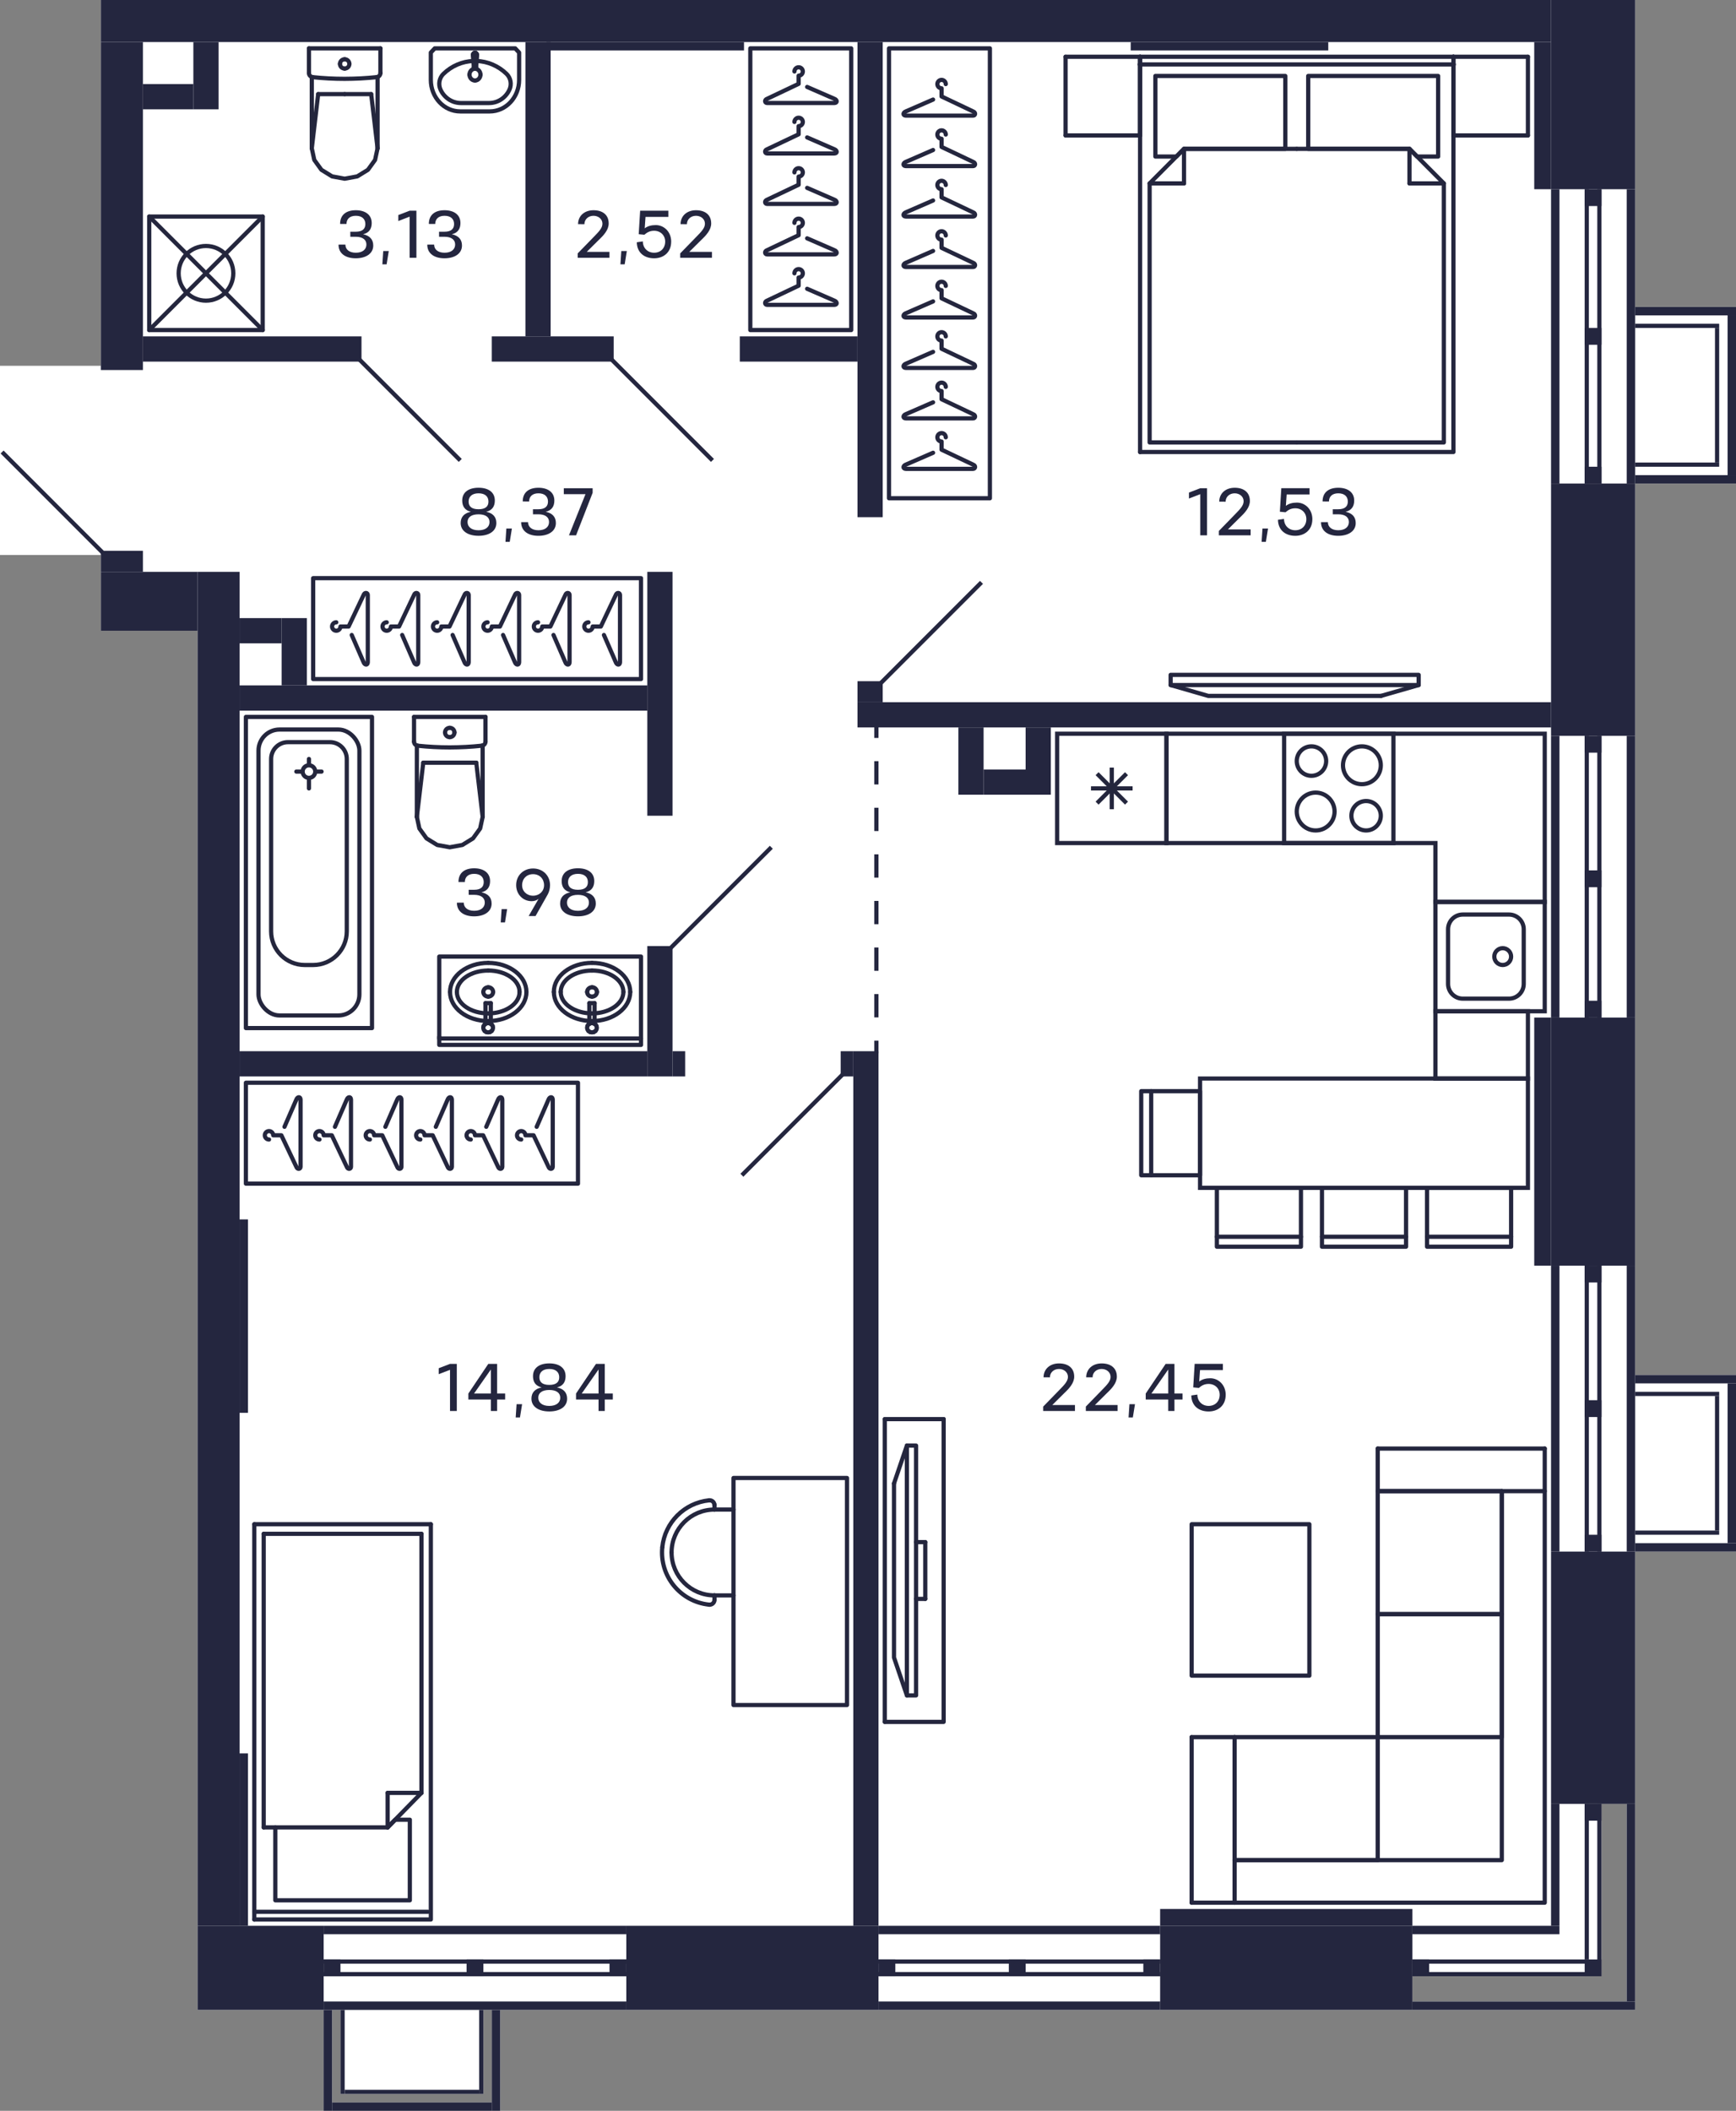 <?xml version="1.0" encoding="UTF-8"?>
<svg xmlns="http://www.w3.org/2000/svg" width="826" height="1004" viewBox="0 0 826 1004">
  <rect x="0" y="0" width="826" height="1004" fill="#808080" stroke="none"/>
  <defs>
    <style>
      .cls-1, .cls-2 {
        stroke: #24263d;
      }

      .cls-1, .cls-2, .cls-3, .cls-4, .cls-5, .cls-6, .cls-7 {
        fill: none;
      }

      .cls-1, .cls-2, .cls-4, .cls-5, .cls-6, .cls-7 {
        stroke-width: 2px;
      }

      .cls-1, .cls-5 {
        stroke-linejoin: round;
      }

      .cls-1, .cls-5, .cls-6 {
        stroke-linecap: round;
      }

      .cls-2, .cls-4, .cls-6, .cls-7 {
        stroke-miterlimit: 10;
      }

      .cls-8 {
        fill: #24263d;
      }

      .cls-8, .cls-3, .cls-9, .cls-10 {
        stroke-width: 0px;
      }

      .cls-4 {
        stroke-dasharray: 0 0 11.08 11.08;
      }

      .cls-4, .cls-7 {
        stroke: #24263f;
      }

      .cls-5, .cls-6 {
        stroke: #24263e;
      }

      .cls-9 {
        fill: #fff;
      }

      .cls-10 {
        fill: #24263f;
      }
    </style>
  </defs>
  <g id="Layer_1" data-name="Layer 1">
    <path class="cls-9" d="M778,90V0H48v174H0v90h48v36h46v656h60v48h84v-48h540v-218h48v-84h-48V230h48v-84h-48v-56ZM234,1000h-76v-44h4v40h68v-40h4v44ZM672,952v-12h90v-82h12v94h-102Z"/>
  </g>
  <g id="C-2-2_2fl_1">
    <g id="m">
      <g>
        <rect class="cls-5" x="149" y="275" width="156" height="48"/>
        <path class="cls-5" d="M287.36,302.04l5.64,12.96c.47,1.31,1.94,1.63,2,0v-32c0-1.15-1.51-1.4-2,0l-7.12,15h-3.88c0,1.1-.9,2-2,2-1.1,0-2-.9-2-2,0-1.1.9-2,2-2"/>
        <path class="cls-5" d="M263.36,302.04l5.64,12.96c.47,1.31,1.94,1.63,2,0v-32c0-1.15-1.51-1.4-2,0l-7.12,15h-3.88c0,1.1-.9,2-2,2s-2-.9-2-2c0-1.1.9-2,2-2"/>
        <path class="cls-5" d="M239.36,302.04l5.64,12.96c.47,1.31,1.94,1.63,2,0v-32c0-1.15-1.51-1.4-2,0l-7.12,15h-3.88c0,1.1-.9,2-2,2-1.1,0-2-.9-2-2,0-1.1.9-2,2-2"/>
        <path class="cls-5" d="M215.36,302.04l5.64,12.96c.47,1.31,1.94,1.63,2,0v-32c0-1.15-1.51-1.4-2,0l-7.12,15h-3.88c0,1.1-.9,2-2,2s-2-.9-2-2c0-1.1.9-2,2-2"/>
        <path class="cls-5" d="M191.36,302.04l5.64,12.96c.47,1.31,1.94,1.63,2,0v-32c0-1.15-1.51-1.4-2,0l-7.12,15h-3.88c0,1.1-.9,2-2,2-1.1,0-2-.9-2-2,0-1.1.9-2,2-2"/>
        <path class="cls-5" d="M167.36,302.04l5.64,12.96c.47,1.31,1.94,1.63,2,0v-32c0-1.15-1.51-1.4-2,0l-7.12,15h-3.88c0,1.1-.9,2-2,2-1.1,0-2-.9-2-2,0-1.1.9-2,2-2"/>
      </g>
      <g>
        <rect class="cls-5" x="423" y="23" width="48" height="214"/>
        <path class="cls-5" d="M443.96,167.36l-12.96,5.64c-1.31.47-1.63,1.94,0,2h32c1.15,0,1.4-1.51,0-2l-15-7.12v-3.88c-1.1,0-2-.9-2-2,0-1.1.9-2,2-2,1.1,0,2,.9,2,2"/>
        <path class="cls-5" d="M443.96,143.36l-12.96,5.64c-1.31.47-1.63,1.94,0,2h32c1.15,0,1.4-1.51,0-2l-15-7.12v-3.88c-1.1,0-2-.9-2-2,0-1.1.9-2,2-2,1.1,0,2,.9,2,2"/>
        <path class="cls-5" d="M443.96,215.36l-12.96,5.64c-1.31.47-1.63,1.94,0,2h32c1.15,0,1.4-1.51,0-2l-15-7.12v-3.88c-1.1,0-2-.9-2-2,0-1.1.9-2,2-2,1.1,0,2,.9,2,2"/>
        <path class="cls-5" d="M443.96,191.36l-12.96,5.64c-1.31.47-1.63,1.94,0,2h32c1.15,0,1.4-1.51,0-2l-15-7.12v-3.88c-1.1,0-2-.9-2-2,0-1.1.9-2,2-2,1.1,0,2,.9,2,2"/>
        <path class="cls-5" d="M443.96,119.36l-12.96,5.64c-1.31.47-1.63,1.94,0,2h32c1.15,0,1.4-1.51,0-2l-15-7.12v-3.88c-1.1,0-2-.9-2-2s.9-2,2-2c1.1,0,2,.9,2,2"/>
        <path class="cls-5" d="M443.96,95.36l-12.96,5.64c-1.31.47-1.63,1.94,0,2h32c1.15,0,1.4-1.51,0-2l-15-7.12v-3.88c-1.1,0-2-.9-2-2s.9-2,2-2c1.1,0,2,.9,2,2"/>
        <path class="cls-5" d="M443.96,71.36l-12.96,5.64c-1.31.47-1.63,1.94,0,2h32c1.15,0,1.4-1.51,0-2l-15-7.12v-3.88c-1.1,0-2-.9-2-2s.9-2,2-2c1.1,0,2,.9,2,2"/>
        <path class="cls-5" d="M443.96,47.36l-12.96,5.64c-1.31.47-1.63,1.94,0,2h32c1.15,0,1.4-1.51,0-2l-15-7.12v-3.88c-1.1,0-2-.9-2-2s.9-2,2-2c1.1,0,2,.9,2,2"/>
      </g>
      <g>
        <rect class="cls-5" x="357" y="23" width="48" height="134"/>
        <path class="cls-5" d="M384.04,89.36l12.96,5.64c1.31.47,1.63,1.94,0,2h-32c-1.15,0-1.4-1.51,0-2l15-7.12v-3.88c1.1,0,2-.9,2-2,0-1.1-.9-2-2-2-1.1,0-2,.9-2,2"/>
        <path class="cls-5" d="M384.04,65.36l12.96,5.64c1.31.47,1.63,1.94,0,2h-32c-1.15,0-1.4-1.51,0-2l15-7.12v-3.88c1.1,0,2-.9,2-2,0-1.1-.9-2-2-2-1.1,0-2,.9-2,2"/>
        <path class="cls-5" d="M384.04,137.36l12.96,5.64c1.31.47,1.63,1.94,0,2h-32c-1.15,0-1.4-1.51,0-2l15-7.12v-3.88c1.1,0,2-.9,2-2,0-1.1-.9-2-2-2-1.1,0-2,.9-2,2"/>
        <path class="cls-5" d="M384.04,113.36l12.96,5.64c1.31.47,1.63,1.94,0,2h-32c-1.15,0-1.4-1.51,0-2l15-7.12v-3.88c1.1,0,2-.9,2-2,0-1.1-.9-2-2-2-1.1,0-2,.9-2,2"/>
        <path class="cls-5" d="M384.04,41.36l12.96,5.64c1.31.47,1.63,1.94,0,2h-32c-1.15,0-1.4-1.51,0-2l15-7.12v-3.88c1.1,0,2-.9,2-2,0-1.1-.9-2-2-2-1.1,0-2,.9-2,2"/>
      </g>
      <g>
        <rect class="cls-5" x="117" y="515" width="158" height="48"/>
        <path class="cls-5" d="M207.36,535.96l5.64-12.96c.47-1.31,1.94-1.63,2,0v32c0,1.15-1.51,1.4-2,0l-7.12-15h-3.88c0-1.1-.9-2-2-2-1.1,0-2,.9-2,2,0,1.1.9,2,2,2"/>
        <path class="cls-5" d="M183.36,535.96l5.64-12.96c.47-1.31,1.94-1.63,2,0v32c0,1.15-1.51,1.4-2,0l-7.12-15h-3.88c0-1.1-.9-2-2-2s-2,.9-2,2c0,1.1.9,2,2,2"/>
        <path class="cls-5" d="M255.36,535.96l5.64-12.96c.47-1.31,1.94-1.63,2,0v32c0,1.15-1.51,1.4-2,0l-7.12-15h-3.88c0-1.1-.9-2-2-2-1.1,0-2,.9-2,2,0,1.1.9,2,2,2"/>
        <path class="cls-5" d="M231.36,535.96l5.64-12.96c.47-1.31,1.94-1.63,2,0v32c0,1.15-1.51,1.4-2,0l-7.12-15h-3.88c0-1.1-.9-2-2-2s-2,.9-2,2c0,1.1.9,2,2,2"/>
        <path class="cls-5" d="M159.36,535.96l5.64-12.96c.47-1.31,1.94-1.63,2,0v32c0,1.15-1.51,1.4-2,0l-7.12-15h-3.88c0-1.1-.9-2-2-2-1.1,0-2,.9-2,2,0,1.1.9,2,2,2"/>
        <path class="cls-5" d="M135.36,535.96l5.64-12.96c.47-1.31,1.94-1.63,2,0v32c0,1.15-1.51,1.4-2,0l-7.12-15h-3.88c0-1.1-.9-2-2-2s-2,.9-2,2c0,1.1.9,2,2,2"/>
      </g>
      <g>
        <path class="cls-5" d="M319.54,738.43c0-11.27,9.14-20.41,20.41-20.41"/>
        <path class="cls-5" d="M339.95,758.84c-11.27,0-20.41-9.14-20.41-20.41"/>
        <line class="cls-5" x1="339.95" y1="718.02" x2="349" y2="718.02"/>
        <line class="cls-5" x1="349" y1="758.84" x2="339.95" y2="758.84"/>
        <path class="cls-5" d="M339.93,715.68c0,.08.01.16.01.24"/>
        <path class="cls-5" d="M337.4,713.62c1.27-.13,2.4.79,2.53,2.06"/>
        <line class="cls-5" x1="339.95" y1="715.92" x2="339.95" y2="718.02"/>
        <path class="cls-5" d="M337.64,763.26c-.08,0-.16,0-.24-.01"/>
        <path class="cls-5" d="M339.95,760.95c0,1.28-1.03,2.31-2.31,2.31"/>
        <line class="cls-5" x1="339.95" y1="758.84" x2="339.95" y2="760.95"/>
        <path class="cls-5" d="M315.13,735.89c1.21-11.76,10.51-21.06,22.27-22.27"/>
        <path class="cls-5" d="M315.13,735.89c-1.41,13.7,8.56,25.95,22.27,27.36"/>
        <polyline class="cls-5" points="349 703 349 811 403 811 403 703 349 703"/>
      </g>
      <g>
        <line class="cls-5" x1="563.36" y1="70.81" x2="563.36" y2="87.23"/>
        <line class="cls-5" x1="547" y1="87.23" x2="563.36" y2="87.23"/>
        <polyline class="cls-5" points="617 70.81 563.36 70.81 547 87.23 547 210.44 617 210.44"/>
        <line class="cls-5" x1="670.64" y1="70.81" x2="670.64" y2="87.23"/>
        <line class="cls-5" x1="687" y1="87.23" x2="670.64" y2="87.23"/>
        <polyline class="cls-5" points="617 210.44 687 210.44 687 87.23 670.64 70.81 617 70.81"/>
        <polyline class="cls-5" points="611.55 70.81 611.55 36.13 549.73 36.13 549.73 74.46 559.73 74.46 563.36 70.81 611.55 70.81"/>
        <polyline class="cls-5" points="670.64 70.81 674.27 74.46 684.27 74.46 684.27 36.13 622.45 36.13 622.45 70.81 670.64 70.81"/>
        <line class="cls-5" x1="507" y1="64.42" x2="507" y2="27"/>
        <line class="cls-5" x1="507" y1="64.42" x2="542.45" y2="64.42"/>
        <line class="cls-5" x1="542.45" y1="64.42" x2="542.45" y2="27"/>
        <line class="cls-5" x1="542.45" y1="27" x2="507" y2="27"/>
        <line class="cls-5" x1="691.55" y1="64.42" x2="691.55" y2="27"/>
        <line class="cls-5" x1="691.55" y1="64.42" x2="727" y2="64.42"/>
        <line class="cls-5" x1="727" y1="64.42" x2="727" y2="27"/>
        <line class="cls-5" x1="727" y1="27" x2="691.55" y2="27"/>
        <line class="cls-5" x1="542.45" y1="64.42" x2="542.45" y2="27"/>
        <line class="cls-5" x1="691.55" y1="27" x2="691.55" y2="64.42"/>
        <polyline class="cls-5" points="691.55 27 691.55 215 542.45 215"/>
        <line class="cls-5" x1="542.45" y1="215" x2="542.45" y2="27"/>
        <line class="cls-5" x1="542.45" y1="27" x2="691.55" y2="27"/>
        <line class="cls-5" x1="691.73" y1="30.65" x2="542.27" y2="30.65"/>
      </g>
      <g>
        <polyline class="cls-5" points="557 321 675 321 675 325.85 557 325.85 557 321"/>
        <line class="cls-5" x1="657.12" y1="331" x2="675" y2="325.85"/>
        <polyline class="cls-5" points="657.12 331 574.88 331 557 325.85"/>
      </g>
      <g>
        <g>
          <line class="cls-5" x1="679" y1="588.26" x2="719" y2="588.26"/>
          <polyline class="cls-5" points="679 565 719 565 719 593 679 593 679 565"/>
        </g>
        <g>
          <line class="cls-5" x1="629" y1="588.26" x2="669" y2="588.26"/>
          <polyline class="cls-5" points="629 565 669 565 669 593 629 593 629 565"/>
        </g>
        <g>
          <line class="cls-5" x1="579" y1="588.26" x2="619" y2="588.26"/>
          <polyline class="cls-5" points="579 565 619 565 619 593 579 593 579 565"/>
        </g>
        <g>
          <line class="cls-5" x1="547.74" y1="519" x2="547.74" y2="559"/>
          <polyline class="cls-5" points="571 519 571 559 543 559 543 519 571 519"/>
        </g>
        <rect class="cls-6" x="571" y="513" width="156" height="52"/>
      </g>
      <g>
        <line class="cls-5" x1="435.88" y1="760.5" x2="440.25" y2="760.5"/>
        <line class="cls-5" x1="425.37" y1="705.6" x2="431.5" y2="687.6"/>
        <polyline class="cls-5" points="425.37 705.6 425.37 788.4 431.5 806.4"/>
        <polyline class="cls-5" points="435.88 806.4 435.88 687.6 431.5 687.6 431.5 806.4 435.88 806.4"/>
        <line class="cls-5" x1="421" y1="675" x2="449" y2="675"/>
        <polyline class="cls-5" points="449 675 449 819 421 819"/>
        <line class="cls-5" x1="421" y1="819" x2="421" y2="675"/>
        <line class="cls-5" x1="440.25" y1="760.5" x2="440.25" y2="733.5"/>
        <line class="cls-5" x1="435.88" y1="733.5" x2="440.25" y2="733.5"/>
      </g>
      <g>
        <polyline class="cls-5" points="655.54 689 655.54 709.25 735 709.25"/>
        <line class="cls-5" x1="567" y1="826.25" x2="587.43" y2="826.25"/>
        <line class="cls-5" x1="587.43" y1="826.25" x2="587.43" y2="905"/>
        <polyline class="cls-5" points="655.54 709.25 714.57 709.25 714.57 767.75 655.54 767.75"/>
        <polyline class="cls-5" points="655.54 767.75 714.57 767.75 714.57 826.25 655.54 826.25"/>
        <line class="cls-5" x1="655.54" y1="884.75" x2="587.43" y2="884.75"/>
        <line class="cls-5" x1="655.54" y1="884.75" x2="655.54" y2="826.25"/>
        <line class="cls-5" x1="587.43" y1="826.25" x2="655.54" y2="826.25"/>
        <polyline class="cls-5" points="655.54 826.25 655.54 767.75 655.54 709.25"/>
        <line class="cls-5" x1="735" y1="689" x2="655.54" y2="689"/>
        <line class="cls-5" x1="567" y1="905" x2="567" y2="826.25"/>
        <polyline class="cls-5" points="567 905 735 905 735 689"/>
        <polyline class="cls-5" points="587.43 884.75 714.57 884.75 714.57 709.25"/>
      </g>
      <polyline class="cls-5" points="623 725 623 797 567 797 567 725 623 725 623 797 567 797"/>
      <g>
        <line class="cls-5" x1="121" y1="725" x2="121" y2="913"/>
        <polyline class="cls-5" points="121 913 205 913 205 725"/>
        <line class="cls-5" x1="125.47" y1="869.19" x2="184.45" y2="869.19"/>
        <line class="cls-5" x1="125.47" y1="869.19" x2="125.47" y2="729.56"/>
        <line class="cls-5" x1="200.53" y1="729.56" x2="200.53" y2="852.77"/>
        <line class="cls-5" x1="203.57" y1="909.35" x2="121.18" y2="909.35"/>
        <line class="cls-5" x1="184.45" y1="869.19" x2="184.45" y2="852.77"/>
        <line class="cls-5" x1="200.53" y1="852.77" x2="184.45" y2="852.77"/>
        <line class="cls-5" x1="200.53" y1="852.77" x2="184.45" y2="869.19"/>
        <polyline class="cls-5" points="184.45 869.19 188.02 865.54 195 865.54 195 903.87 131 903.87 131 869.19"/>
        <polyline class="cls-5" points="125.47 729.56 129.94 729.56 200.53 729.56"/>
        <line class="cls-5" x1="205" y1="725" x2="121" y2="725"/>
      </g>
    </g>
    <g id="sant">
      <g>
        <path class="cls-8" d="M662,350v50h-50v-50h50M664,348h-54v54h54v-54h0Z"/>
        <path class="cls-8" d="M650,382c3.31,0,6,2.69,6,6s-2.69,6-6,6-6-2.69-6-6,2.69-6,6-6M650,380c-4.42,0-8,3.58-8,8s3.58,8,8,8,8-3.58,8-8-3.58-8-8-8h0Z"/>
        <path class="cls-8" d="M624,356c3.31,0,6,2.69,6,6s-2.69,6-6,6-6-2.69-6-6,2.69-6,6-6M624,354c-4.42,0-8,3.58-8,8s3.58,8,8,8,8-3.58,8-8-3.58-8-8-8h0Z"/>
        <path class="cls-8" d="M626,378c4.41,0,8,3.59,8,8s-3.59,8-8,8-8-3.59-8-8,3.59-8,8-8M626,376c-5.52,0-10,4.48-10,10s4.48,10,10,10,10-4.48,10-10-4.48-10-10-10h0Z"/>
        <path class="cls-8" d="M648,356c4.41,0,8,3.59,8,8s-3.59,8-8,8-8-3.59-8-8,3.59-8,8-8M648,354c-5.52,0-10,4.48-10,10s4.48,10,10,10,10-4.48,10-10-4.48-10-10-10h0Z"/>
      </g>
      <g>
        <path class="cls-8" d="M734,430v50h-50v-50h50M736,428h-54v54h54v-54h0Z"/>
        <path class="cls-8" d="M718,436c3.31,0,6,2.69,6,6v26c0,3.31-2.69,6-6,6h-22c-3.31,0-6-2.69-6-6v-26c0-3.31,2.69-6,6-6h22M718,434h-22c-4.42,0-8,3.58-8,8v26c0,4.42,3.58,8,8,8h22c4.42,0,8-3.58,8-8v-26c0-4.42-3.58-8-8-8h0Z"/>
        <circle class="cls-2" cx="715" cy="455" r="4"/>
      </g>
      <g>
        <path class="cls-8" d="M554,350v50h-50v-50h50M556,348h-54v54h54v-54h0Z"/>
        <line class="cls-2" x1="536" y1="368" x2="522" y2="382"/>
        <line class="cls-2" x1="522" y1="368" x2="536" y2="382"/>
        <line class="cls-2" x1="538.9" y1="375" x2="519.1" y2="375"/>
        <line class="cls-2" x1="529" y1="365.1" x2="529" y2="384.9"/>
      </g>
      <path class="cls-8" d="M734,350v78h-50s0-26,0-26v-2h-128v-50h178M736,348h-182v54h128v28h54v-82h0Z"/>
      <g>
        <line class="cls-1" x1="214" y1="362.77" x2="226.61" y2="362.77"/>
        <line class="cls-1" x1="231" y1="341" x2="231" y2="352.73"/>
        <polyline class="cls-1" points="229.65 388.54 228.46 394.07 225.07 398.77 219.99 401.9 214 403 208.01 401.9 202.93 398.77 199.54 394.07 198.35 388.54"/>
        <line class="cls-1" x1="197" y1="341" x2="197" y2="352.73"/>
        <polyline class="cls-1" points="231 352.73 230.97 353.09 230.87 353.44 230.71 353.76 230.5 354.05 230.23 354.29 229.93 354.49 229.59 354.62 229.24 354.69"/>
        <line class="cls-1" x1="198.35" y1="354.6" x2="198.35" y2="388.54"/>
        <polyline class="cls-1" points="229.24 354.69 225.44 355.04 221.64 355.29 217.82 355.44 214.01 355.5 210.19 355.45 206.38 355.3 202.58 355.05 198.78 354.7"/>
        <line class="cls-1" x1="229.65" y1="388.5" x2="226.61" y2="362.77"/>
        <line class="cls-1" x1="198.35" y1="388.5" x2="201.39" y2="362.77"/>
        <line class="cls-1" x1="214" y1="362.77" x2="201.39" y2="362.77"/>
        <line class="cls-1" x1="229.65" y1="354.62" x2="229.65" y2="388.54"/>
        <polyline class="cls-1" points="198.78 354.7 198.42 354.63 198.08 354.49 197.78 354.3 197.51 354.06 197.29 353.77 197.13 353.44 197.03 353.09 197 352.73"/>
        <line class="cls-1" x1="231" y1="341" x2="197" y2="341"/>
        <path class="cls-1" d="M214,350.62c-1.24,0-2.24-.99-2.24-2.21"/>
        <path class="cls-1" d="M216.24,348.4c0,1.22-1,2.21-2.24,2.21"/>
        <path class="cls-1" d="M214,346.19c1.24,0,2.24.99,2.24,2.21"/>
        <path class="cls-1" d="M211.76,348.4c0-1.22,1-2.21,2.24-2.21"/>
      </g>
      <g>
        <line class="cls-1" x1="164" y1="44.77" x2="176.61" y2="44.77"/>
        <line class="cls-1" x1="181" y1="23" x2="181" y2="34.73"/>
        <polyline class="cls-1" points="179.65 70.54 178.46 76.07 175.07 80.77 169.99 83.9 164 85 158.01 83.9 152.93 80.77 149.54 76.07 148.35 70.54"/>
        <line class="cls-1" x1="147" y1="23" x2="147" y2="34.73"/>
        <polyline class="cls-1" points="181 34.73 180.97 35.09 180.87 35.44 180.71 35.76 180.5 36.05 180.23 36.29 179.93 36.49 179.59 36.62 179.24 36.69"/>
        <line class="cls-1" x1="148.35" y1="36.6" x2="148.35" y2="70.54"/>
        <polyline class="cls-1" points="179.24 36.69 175.44 37.04 171.64 37.29 167.82 37.44 164.01 37.5 160.19 37.45 156.38 37.3 152.58 37.05 148.78 36.7"/>
        <line class="cls-1" x1="179.65" y1="70.5" x2="176.61" y2="44.77"/>
        <line class="cls-1" x1="148.35" y1="70.5" x2="151.39" y2="44.77"/>
        <line class="cls-1" x1="164" y1="44.77" x2="151.39" y2="44.77"/>
        <line class="cls-1" x1="179.65" y1="36.62" x2="179.65" y2="70.54"/>
        <polyline class="cls-1" points="148.78 36.7 148.42 36.63 148.08 36.49 147.78 36.3 147.51 36.06 147.29 35.77 147.13 35.44 147.03 35.09 147 34.73"/>
        <line class="cls-1" x1="181" y1="23" x2="147" y2="23"/>
        <path class="cls-1" d="M164,32.62c-1.24,0-2.24-.99-2.24-2.21"/>
        <path class="cls-1" d="M166.24,30.4c0,1.22-1,2.21-2.24,2.21"/>
        <path class="cls-1" d="M164,28.19c1.24,0,2.24.99,2.24,2.21"/>
        <path class="cls-1" d="M161.76,30.4c0-1.22,1-2.21,2.24-2.21"/>
      </g>
      <g>
        <rect class="cls-1" x="71" y="103" width="54" height="54" transform="translate(196 260) rotate(180)"/>
        <circle class="cls-1" cx="98" cy="130" r="13"/>
        <line class="cls-1" x1="125" y1="103" x2="71" y2="157"/>
        <line class="cls-1" x1="125" y1="157" x2="71" y2="103"/>
      </g>
      <g>
        <circle class="cls-1" cx="147" cy="367" r="3"/>
        <rect class="cls-1" x="117" y="341" width="60" height="148"/>
        <line class="cls-1" x1="147" y1="363" x2="147" y2="361"/>
        <line class="cls-1" x1="147" y1="371" x2="147" y2="375"/>
        <line class="cls-1" x1="151" y1="367" x2="153" y2="367"/>
        <line class="cls-1" x1="143" y1="367" x2="141" y2="367"/>
        <rect class="cls-1" x="123" y="347" width="48" height="136" rx="10" ry="10"/>
        <path class="cls-1" d="M137,353h20c4.42,0,8,3.58,8,8v82c0,8.83-7.17,16-16,16h-4c-8.83,0-16-7.17-16-16v-82c0-4.42,3.58-8,8-8Z"/>
      </g>
      <g>
        <path class="cls-1" d="M232.3,469.59c1.29,0,2.33,1,2.33,2.22"/>
        <path class="cls-1" d="M229.97,471.82c0-1.23,1.04-2.22,2.33-2.22"/>
        <path class="cls-1" d="M232.3,474.04c-1.29,0-2.33-1-2.33-2.22"/>
        <path class="cls-1" d="M234.63,471.82c0,1.23-1.04,2.22-2.33,2.22"/>
        <polyline class="cls-1" points="231.01 477.14 231.1 477.14 231.38 477.14 231.78 477.14 232.26 477.14 232.74 477.14 233.15 477.14 233.42 477.14 233.52 477.14"/>
        <path class="cls-1" d="M232.3,461.62c8.24,0,14.91,4.56,14.91,10.19"/>
        <path class="cls-1" d="M217.39,471.82c0-5.63,6.68-10.19,14.91-10.19"/>
        <path class="cls-1" d="M232.3,482.01c-8.24,0-14.91-4.56-14.91-10.19"/>
        <path class="cls-1" d="M247.21,471.82c0,5.63-6.68,10.19-14.91,10.19"/>
        <path class="cls-1" d="M232.3,458c10.04,0,18.17,6.19,18.17,13.83"/>
        <path class="cls-1" d="M214.13,471.82c0-7.64,8.14-13.83,18.17-13.83"/>
        <path class="cls-1" d="M232.3,485.65c-10.04,0-18.17-6.19-18.17-13.83"/>
        <path class="cls-1" d="M250.48,471.82c0,7.64-8.14,13.83-18.17,13.83"/>
        <rect class="cls-1" x="209" y="455" width="96" height="42"/>
        <line class="cls-1" x1="209" y1="493.97" x2="305" y2="493.97"/>
        <polyline class="cls-1" points="233.91 490.41 234.41 489.69 234.59 488.84 234.41 487.99"/>
        <line class="cls-1" x1="234.41" y1="487.99" x2="233.91" y2="487.26"/>
        <line class="cls-1" x1="233.15" y1="490.89" x2="233.91" y2="490.41"/>
        <line class="cls-1" x1="233.91" y1="487.26" x2="233.15" y2="486.78"/>
        <line class="cls-1" x1="233.52" y1="477.14" x2="233.52" y2="487.01"/>
        <line class="cls-1" x1="233.15" y1="486.78" x2="232.26" y2="486.61"/>
        <polyline class="cls-1" points="231.37 490.89 232.26 491.06 233.15 490.89"/>
        <line class="cls-1" x1="232.26" y1="486.61" x2="231.37" y2="486.78"/>
        <line class="cls-1" x1="231.37" y1="486.78" x2="230.61" y2="487.26"/>
        <line class="cls-1" x1="230.61" y1="490.41" x2="231.37" y2="490.89"/>
        <line class="cls-1" x1="231.01" y1="477.14" x2="231.01" y2="487.01"/>
        <line class="cls-1" x1="230.61" y1="487.26" x2="230.11" y2="487.99"/>
        <polyline class="cls-1" points="230.11 487.99 229.93 488.84 230.11 489.69 230.61 490.41"/>
        <path class="cls-1" d="M281.7,469.59c1.29,0,2.33,1,2.33,2.22"/>
        <path class="cls-1" d="M279.37,471.82c0-1.23,1.04-2.22,2.33-2.22"/>
        <path class="cls-1" d="M281.7,474.04c-1.29,0-2.33-1-2.33-2.22"/>
        <path class="cls-1" d="M284.03,471.82c0,1.23-1.04,2.22-2.33,2.22"/>
        <polyline class="cls-1" points="280.41 477.14 280.5 477.14 280.77 477.14 281.18 477.14 281.66 477.14 282.14 477.14 282.55 477.14 282.82 477.14 282.91 477.14"/>
        <path class="cls-1" d="M281.7,461.62c8.24,0,14.91,4.56,14.91,10.19"/>
        <path class="cls-1" d="M266.79,471.82c0-5.63,6.68-10.19,14.91-10.19"/>
        <path class="cls-1" d="M281.7,482.01c-8.24,0-14.91-4.56-14.91-10.19"/>
        <path class="cls-1" d="M296.61,471.82c0,5.63-6.68,10.19-14.91,10.19"/>
        <path class="cls-1" d="M281.7,458c10.04,0,18.17,6.19,18.17,13.83"/>
        <path class="cls-1" d="M263.52,471.82c0-7.64,8.14-13.83,18.17-13.83"/>
        <path class="cls-1" d="M281.7,485.65c-10.04,0-18.17-6.19-18.17-13.83"/>
        <path class="cls-1" d="M299.87,471.82c0,7.64-8.14,13.83-18.17,13.83"/>
        <polyline class="cls-1" points="283.31 490.41 283.81 489.69 283.99 488.84 283.81 487.99"/>
        <line class="cls-1" x1="283.81" y1="487.99" x2="283.31" y2="487.26"/>
        <line class="cls-1" x1="282.55" y1="490.89" x2="283.31" y2="490.41"/>
        <line class="cls-1" x1="283.31" y1="487.26" x2="282.55" y2="486.78"/>
        <line class="cls-1" x1="282.91" y1="477.14" x2="282.91" y2="487.01"/>
        <line class="cls-1" x1="282.55" y1="486.78" x2="281.66" y2="486.61"/>
        <polyline class="cls-1" points="280.77 490.89 281.66 491.06 282.55 490.89"/>
        <line class="cls-1" x1="281.66" y1="486.61" x2="280.77" y2="486.78"/>
        <line class="cls-1" x1="280.77" y1="486.78" x2="280.01" y2="487.26"/>
        <line class="cls-1" x1="280.01" y1="490.41" x2="280.77" y2="490.89"/>
        <line class="cls-1" x1="280.41" y1="477.14" x2="280.41" y2="487.01"/>
        <line class="cls-1" x1="280.01" y1="487.26" x2="279.51" y2="487.99"/>
        <polyline class="cls-1" points="279.51 487.99 279.33 488.84 279.51 489.69 280.01 490.41"/>
        <line class="cls-1" x1="209" y1="493.26" x2="209.02" y2="493.22"/>
      </g>
      <g>
        <line class="cls-1" x1="226.94" y1="26.1" x2="226.46" y2="31.92"/>
        <path class="cls-1" d="M225.07,25.92c-.02.12-.02.24,0,.36"/>
        <path class="cls-1" d="M226.17,25.11c-.51-.1-1,.27-1.1.82"/>
        <path class="cls-1" d="M226.93,26.28c.09-.55-.25-1.07-.76-1.17"/>
        <path class="cls-1" d="M226,38.3c1.44,0,2.61-1.25,2.61-2.8"/>
        <path class="cls-1" d="M223.39,35.5c0,1.55,1.17,2.8,2.61,2.8"/>
        <path class="cls-1" d="M226,32.7c-1.44,0-2.61,1.25-2.61,2.8"/>
        <path class="cls-1" d="M228.61,35.5c0-1.55-1.17-2.8-2.61-2.8"/>
        <path class="cls-1" d="M226,32.24c.25,0,.46-.14.46-.32"/>
        <path class="cls-1" d="M225.54,31.92c0,.17.21.32.46.32"/>
        <line class="cls-1" x1="225.06" y1="26.1" x2="225.54" y2="31.92"/>
        <line class="cls-1" x1="225.06" y1="26.1" x2="225.54" y2="31.92"/>
        <path class="cls-1" d="M226.21,32.19c.11-.05.2-.15.25-.27"/>
        <path class="cls-1" d="M225.54,31.92c.12.27.42.39.67.27"/>
        <polyline class="cls-1" points="226.46 31.92 226.93 26.28 226.94 26.1"/>
        <path class="cls-1" d="M225.06,26.1c0,.06,0,.12.01.18"/>
        <path class="cls-1" d="M226,25.09c-.52,0-.94.45-.94,1.01"/>
        <path class="cls-1" d="M226.94,26.1c0-.56-.42-1.01-.94-1.01"/>
        <path class="cls-1" d="M233,53c7.73,0,14-6.72,14-15h0s0-13,0-13l-1.87-2h-38.27s-1.87,2-1.87,2v13c0,8.28,6.27,15,14,15h0s14,0,14,0Z"/>
        <path class="cls-1" d="M225.28,29c-5.32.18-10.4,2.36-14.29,6.13-1.99,1.93-2.55,4.97-1.38,7.52,1.77,3.88,5.55,6.36,9.69,6.36h13.41c4.14,0,7.92-2.48,9.69-6.36,1.17-2.55.61-5.59-1.38-7.52-3.89-3.77-8.97-5.95-14.29-6.13h-1.44Z"/>
      </g>
      <path class="cls-8" d="M726,482v30h-42v-30h42M728,480h-46v34h46v-34h0Z"/>
    </g>
    <g id="d">
      <line class="cls-7" x1="353" y1="559" x2="401" y2="511"/>
      <line class="cls-7" x1="319" y1="451" x2="367" y2="403"/>
      <line class="cls-7" x1="291" y1="171" x2="339" y2="219"/>
      <line class="cls-7" x1="171" y1="171" x2="219" y2="219"/>
      <line class="cls-7" x1="419" y1="325" x2="467" y2="277"/>
      <line class="cls-7" x1="49" y1="263" x2="1" y2="215"/>
      <g>
        <line class="cls-7" x1="417" y1="501" x2="417" y2="495"/>
        <line class="cls-4" x1="417" y1="483.92" x2="417" y2="356.54"/>
        <line class="cls-7" x1="417" y1="351" x2="417" y2="345"/>
      </g>
      <rect class="cls-3" x="0" y="174" width="48" height="90"/>
    </g>
    <g id="s">
      <rect class="cls-10" x="53" y="257" width="10" height="20" transform="translate(-209 325) rotate(-90)"/>
      <rect class="cls-10" x="-20" y="88" width="156" height="20" transform="translate(-40 156) rotate(-90)"/>
      <rect class="cls-10" x="-218" y="584" width="644" height="20" transform="translate(-490 698) rotate(-90)"/>
      <rect class="cls-10" x="104" y="906" width="40" height="60" transform="translate(-812 1060) rotate(-90)"/>
      <rect class="cls-10" x="338" y="876" width="40" height="120" transform="translate(-578 1294) rotate(-90)"/>
      <rect class="cls-10" x="308" y="272" width="12" height="116" transform="translate(628 660) rotate(180)"/>
      <rect class="cls-10" x="308" y="450" width="12" height="62" transform="translate(628 962) rotate(180)"/>
      <rect class="cls-10" x="48" width="690" height="20" transform="translate(786 20) rotate(180)"/>
      <rect class="cls-10" x="234" y="160" width="58" height="12"/>
      <rect class="cls-10" x="68" y="160" width="104" height="12"/>
      <rect class="cls-10" x="352" y="160" width="56" height="12"/>
      <rect class="cls-10" x="400" y="500" width="6" height="12" transform="translate(806 1012) rotate(180)"/>
      <rect class="cls-10" x="406" y="500" width="12" height="416" transform="translate(824 1416) rotate(180)"/>
      <rect class="cls-10" x="320" y="500" width="6" height="12" transform="translate(646 1012) rotate(180)"/>
      <rect class="cls-10" x="408" y="334" width="330" height="12"/>
      <rect class="cls-10" x="488" y="346" width="12" height="32"/>
      <rect class="cls-10" x="456" y="346" width="12" height="32"/>
      <rect class="cls-10" x="468" y="366" width="20" height="12"/>
      <rect class="cls-10" x="408" y="20" width="12" height="226"/>
      <rect class="cls-10" x="408" y="324" width="12" height="10"/>
      <rect class="cls-10" x="114" y="580" width="4" height="92"/>
      <rect class="cls-10" x="114" y="834" width="4" height="82"/>
      <rect class="cls-10" x="224" y="882" width="4" height="144" transform="translate(-728 1180) rotate(-90)"/>
      <rect class="cls-10" x="224" y="846" width="4" height="144" transform="translate(-692 1144) rotate(-90)"/>
      <rect class="cls-10" x="225" y="867" width="2" height="144" transform="translate(-713 1165) rotate(-90)"/>
      <rect class="cls-10" x="225" y="861" width="2" height="144" transform="translate(-707 1159) rotate(-90)"/>
      <rect class="cls-10" x="194" y="964" width="4" height="76" transform="translate(1198 806) rotate(90)"/>
      <rect class="cls-10" x="234" y="956" width="4" height="48" transform="translate(472 1960) rotate(180)"/>
      <rect class="cls-10" x="154" y="956" width="4" height="48" transform="translate(312 1960) rotate(180)"/>
      <rect class="cls-10" x="228" y="956" width="2" height="40" transform="translate(458 1952) rotate(180)"/>
      <rect class="cls-10" x="162" y="956" width="2" height="40" transform="translate(326 1952) rotate(180)"/>
      <rect class="cls-10" x="164" y="994" width="64" height="2" transform="translate(392 1990) rotate(180)"/>
      <rect class="cls-10" x="154" y="932" width="8" height="8"/>
      <rect class="cls-10" x="290" y="932" width="8" height="8"/>
      <rect class="cls-10" x="222" y="932" width="8" height="8"/>
      <rect class="cls-10" x="592" y="876" width="40" height="120" transform="translate(-324 1548) rotate(-90)"/>
      <rect class="cls-10" x="483" y="887" width="4" height="134" transform="translate(-469 1439) rotate(-90)"/>
      <rect class="cls-10" x="483" y="851" width="4" height="134" transform="translate(-433 1403) rotate(-90)"/>
      <rect class="cls-10" x="484" y="872" width="2" height="134" transform="translate(-454 1424) rotate(-90)"/>
      <rect class="cls-10" x="484" y="866" width="2" height="134" transform="translate(-448 1418) rotate(-90)"/>
      <rect class="cls-10" x="418" y="932" width="8" height="8"/>
      <rect class="cls-10" x="544" y="932" width="8" height="8"/>
      <rect class="cls-10" x="480" y="932" width="8" height="8"/>
      <rect class="cls-10" x="738" y="738" width="40" height="120" transform="translate(1516 1596) rotate(180)"/>
      <rect class="cls-10" x="822" y="658" width="4" height="76"/>
      <rect class="cls-10" x="800" y="632" width="4" height="48" transform="translate(1458 -146) rotate(90)"/>
      <rect class="cls-10" x="800" y="712" width="4" height="48" transform="translate(1538 -66) rotate(90)"/>
      <rect class="cls-10" x="797" y="643" width="2" height="40" transform="translate(1461 -135) rotate(90)"/>
      <rect class="cls-10" x="797" y="709" width="2" height="40" transform="translate(1527 -69) rotate(90)"/>
      <rect class="cls-10" x="785" y="695" width="64" height="2" transform="translate(1513 -121) rotate(90)"/>
      <rect class="cls-10" x="738" y="484" width="40" height="118" transform="translate(1516 1086) rotate(180)"/>
      <rect class="cls-10" x="774" y="602" width="4" height="136" transform="translate(1552 1340) rotate(180)"/>
      <rect class="cls-10" x="738" y="602" width="4" height="136" transform="translate(1480 1340) rotate(180)"/>
      <rect class="cls-10" x="760" y="602" width="2" height="136" transform="translate(1522 1340) rotate(180)"/>
      <rect class="cls-10" x="754" y="602" width="2" height="136" transform="translate(1510 1340) rotate(180)"/>
      <rect class="cls-10" x="754" y="730" width="8" height="8" transform="translate(24 1492) rotate(-90)"/>
      <rect class="cls-10" x="754" y="602" width="8" height="8" transform="translate(152 1364) rotate(-90)"/>
      <rect class="cls-10" x="754" y="666" width="8" height="8" transform="translate(88 1428) rotate(-90)"/>
      <rect class="cls-10" x="822" y="150" width="4" height="76"/>
      <rect class="cls-10" x="800" y="124" width="4" height="48" transform="translate(950 -654) rotate(90)"/>
      <rect class="cls-10" x="800" y="204" width="4" height="48" transform="translate(1030 -574) rotate(90)"/>
      <rect class="cls-10" x="797" y="135" width="2" height="40" transform="translate(953 -643) rotate(90)"/>
      <rect class="cls-10" x="797" y="201" width="2" height="40" transform="translate(1019 -577) rotate(90)"/>
      <rect class="cls-10" x="785" y="187" width="64" height="2" transform="translate(1005 -629) rotate(90)"/>
      <rect class="cls-10" x="774" y="90" width="4" height="140" transform="translate(1552 320) rotate(180)"/>
      <rect class="cls-10" x="738" y="90" width="4" height="140" transform="translate(1480 320) rotate(180)"/>
      <rect class="cls-10" x="760" y="90" width="2" height="140" transform="translate(1522 320) rotate(180)"/>
      <rect class="cls-10" x="754" y="90" width="2" height="140" transform="translate(1510 320) rotate(180)"/>
      <rect class="cls-10" x="754" y="222" width="8" height="8" transform="translate(532 984) rotate(-90)"/>
      <rect class="cls-10" x="754" y="90" width="8" height="8" transform="translate(664 852) rotate(-90)"/>
      <rect class="cls-10" x="754" y="156" width="8" height="8" transform="translate(598 918) rotate(-90)"/>
      <rect class="cls-10" x="738" width="40" height="90" transform="translate(1516 90) rotate(180)"/>
      <rect class="cls-10" x="738" y="230" width="40" height="120" transform="translate(1516 580) rotate(180)"/>
      <rect class="cls-10" x="774" y="350" width="4" height="134" transform="translate(1552 834) rotate(180)"/>
      <rect class="cls-10" x="738" y="350" width="4" height="134" transform="translate(1480 834) rotate(180)"/>
      <rect class="cls-10" x="760" y="350" width="2" height="134" transform="translate(1522 834) rotate(180)"/>
      <rect class="cls-10" x="754" y="350" width="2" height="134" transform="translate(1510 834) rotate(180)"/>
      <rect class="cls-10" x="754" y="476" width="8" height="8" transform="translate(278 1238) rotate(-90)"/>
      <rect class="cls-10" x="754" y="350" width="8" height="8" transform="translate(404 1112) rotate(-90)"/>
      <rect class="cls-10" x="754" y="414" width="8" height="8" transform="translate(340 1176) rotate(-90)"/>
      <rect class="cls-10" x="723" y="901" width="4" height="106" transform="translate(-229 1679) rotate(-90)"/>
      <rect class="cls-10" x="705" y="883" width="4" height="70" transform="translate(-211 1625) rotate(-90)"/>
      <rect class="cls-10" x="716" y="894" width="2" height="90" transform="translate(-222 1656) rotate(-90)"/>
      <rect class="cls-10" x="713" y="891" width="2" height="84" transform="translate(-219 1647) rotate(-90)"/>
      <rect class="cls-10" x="672" y="932" width="8" height="8"/>
      <rect class="cls-10" x="754" y="932" width="8" height="8"/>
      <rect class="cls-10" x="738" y="858" width="4" height="58"/>
      <rect class="cls-10" x="774" y="858" width="4" height="94"/>
      <rect class="cls-10" x="754" y="858" width="2" height="74"/>
      <rect class="cls-10" x="760" y="858" width="2" height="80"/>
      <rect class="cls-10" x="754" y="858" width="8" height="8" transform="translate(1620 104) rotate(90)"/>
      <rect class="cls-10" x="538" y="20" width="94" height="4"/>
      <rect class="cls-10" x="260" y="20" width="94" height="4"/>
      <rect class="cls-10" x="48" y="272" width="46" height="28"/>
      <rect class="cls-10" x="552" y="908" width="120" height="8"/>
      <rect class="cls-10" x="730" y="484" width="8" height="118"/>
      <rect class="cls-10" x="730" y="20" width="8" height="70"/>
      <rect class="cls-10" x="114" y="500" width="194" height="12"/>
      <rect class="cls-10" x="114" y="326" width="194" height="12"/>
      <rect class="cls-10" x="250" y="20" width="12" height="140" transform="translate(512 180) rotate(180)"/>
      <rect class="cls-10" x="134" y="294" width="12" height="32"/>
      <rect class="cls-10" x="114" y="294" width="20" height="12"/>
      <rect class="cls-10" x="92" y="20" width="12" height="32"/>
      <rect class="cls-10" x="68" y="40" width="24" height="12"/>
    </g>
    <g id="t">
      <g>
        <path class="cls-10" d="M511.49,671.13h-15.13v-2.1l7.43-7.63c2.72-2.77,4.4-4.51,4.34-6.56-.02-2.11-1.86-3.7-4.26-3.7s-4.29,1.62-4.31,3.99l-3.03-.02c.03-3.94,3.03-6.61,7.36-6.61s7.19,2.18,7.22,6.21c.05,3.07-2.34,5.67-4.69,7.89l-5.75,5.7h10.8v2.83Z"/>
        <path class="cls-10" d="M531.78,671.13h-15.13v-2.1l7.43-7.63c2.72-2.77,4.4-4.51,4.34-6.56-.02-2.11-1.86-3.7-4.26-3.7s-4.29,1.62-4.31,3.99l-3.03-.02c.03-3.94,3.03-6.61,7.36-6.61s7.19,2.18,7.22,6.21c.05,3.07-2.34,5.67-4.69,7.89l-5.75,5.7h10.8v2.83Z"/>
        <path class="cls-10" d="M540.03,667.9l-1.02,6.32h-2.03l.42-6.32h2.64Z"/>
        <path class="cls-10" d="M562.64,665.66h-3.83v5.47h-2.96v-5.47h-10.71v-2.83l9.48-14.1h4.19v14.1h3.83v2.83ZM555.86,662.82v-11.43l-8,11.43h8Z"/>
        <path class="cls-10" d="M583.19,663.48c0,5.09-3.67,7.88-8.12,7.88s-8.13-2.48-8.24-7.62l2.88-.42c.02,3.15,2.26,5.39,5.36,5.39s5.23-2.13,5.27-5.23c.03-3.06-2.24-5.22-5.27-5.22-2.24,0-3.52.96-4.64,1.9l-2.69-.26.69-11.19h13.43v2.96h-10.88l-.38,5.44c1.38-1.09,3.19-1.55,5.28-1.55,3.83,0,7.32,3.11,7.32,7.91Z"/>
      </g>
      <g>
        <path class="cls-10" d="M214.12,671.13v-19.58l-5.38,2.07v-2.83l5.38-2.07h3.23v22.41h-3.23Z"/>
        <path class="cls-10" d="M240.35,665.66h-3.83v5.47h-2.96v-5.47h-10.71v-2.83l9.48-14.1h4.19v14.1h3.83v2.83ZM233.56,662.82v-11.43l-8,11.43h8Z"/>
        <path class="cls-10" d="M248.42,667.9l-1.02,6.32h-2.03l.42-6.32h2.64Z"/>
        <path class="cls-10" d="M269.84,665.27c0,3.95-3.62,6.08-8.48,6.08s-8.5-2.13-8.5-6.08c0-2.9,1.7-4.71,4.85-5.35-2.99-.71-4.11-2.74-4.11-5.35,0-3.95,3.07-6.08,7.76-6.08s7.75,2.13,7.75,6.08c0,2.61-1.1,4.64-4.1,5.35,3.15.64,4.83,2.45,4.83,5.35ZM266.57,664.86c.03-2.32-1.81-3.73-5.22-3.73s-5.27,1.41-5.23,3.73c.03,2.27,1.86,3.86,5.23,3.86s5.2-1.58,5.22-3.86ZM266.08,655.01c-.03-2.31-1.57-3.87-4.72-3.87s-4.71,1.62-4.72,3.87c-.03,2.29,1.33,3.71,4.72,3.71s4.75-1.42,4.72-3.71Z"/>
        <path class="cls-10" d="M291.58,665.66h-3.83v5.47h-2.96v-5.47h-10.71v-2.83l9.48-14.1h4.19v14.1h3.83v2.83ZM284.79,662.82v-11.43l-8,11.43h8Z"/>
      </g>
      <g>
        <path class="cls-10" d="M225.62,433.21c3.22,0,5.01-1.58,5.04-3.86.03-2.32-1.81-3.73-5.04-3.73h-2.61l-.02-2.4h2.62c3.22,0,4.56-1.42,4.55-3.71-.03-2.31-1.57-3.87-4.55-3.87s-4.43,1.65-4.43,3.89l-3.04-.02c0-4.39,2.99-6.51,7.47-6.51s7.57,2.13,7.57,6.08c0,2.61-1.1,4.64-4.1,5.35,3.14.64,4.83,2.45,4.83,5.35,0,3.95-3.62,6.08-8.31,6.08s-8.21-2.13-8.21-6.5l3.27-.02c0,2.27,1.79,3.87,4.95,3.87Z"/>
        <path class="cls-10" d="M241.3,432.4l-1.02,6.32h-2.03l.42-6.32h2.64Z"/>
        <path class="cls-10" d="M245.59,421c0-4.61,3.47-7.91,8.05-7.91s8.07,3.3,8.07,7.91c0,1.62-.43,3.27-1.12,4.48l-5.78,10.24h-3.28l4.75-8.23c-.8.74-2.03,1.15-3.3,1.15-4.21,0-7.39-3.28-7.39-7.65ZM248.42,420.98c-.03,2.94,2.24,5.06,5.22,5.06s5.25-2.11,5.23-5.06c-.03-3.03-2.19-5.19-5.23-5.19s-5.19,2.16-5.22,5.19Z"/>
        <path class="cls-10" d="M283.48,429.77c0,3.95-3.62,6.08-8.48,6.08s-8.5-2.13-8.5-6.08c0-2.9,1.7-4.71,4.85-5.35-2.99-.71-4.11-2.74-4.11-5.35,0-3.95,3.07-6.08,7.76-6.08s7.75,2.13,7.75,6.08c0,2.61-1.1,4.64-4.1,5.35,3.15.64,4.83,2.45,4.83,5.35ZM280.22,429.36c.03-2.32-1.81-3.73-5.22-3.73s-5.27,1.41-5.23,3.73c.03,2.27,1.86,3.86,5.23,3.86s5.2-1.58,5.22-3.86ZM279.72,419.51c-.03-2.31-1.57-3.87-4.72-3.87s-4.71,1.62-4.72,3.87c-.03,2.29,1.33,3.71,4.72,3.71s4.75-1.42,4.72-3.71Z"/>
      </g>
      <g>
        <path class="cls-10" d="M290,122.63h-15.13v-2.1l7.43-7.63c2.72-2.77,4.4-4.51,4.34-6.56-.02-2.11-1.86-3.7-4.26-3.7s-4.29,1.62-4.31,3.99l-3.03-.02c.03-3.94,3.03-6.61,7.36-6.61s7.19,2.18,7.22,6.21c.05,3.07-2.34,5.67-4.69,7.89l-5.75,5.7h10.8v2.83Z"/>
        <path class="cls-10" d="M298.25,119.4l-1.02,6.32h-2.03l.42-6.32h2.64Z"/>
        <path class="cls-10" d="M319.35,114.98c0,5.09-3.67,7.88-8.12,7.88s-8.13-2.48-8.24-7.62l2.88-.42c.02,3.15,2.26,5.39,5.36,5.39s5.23-2.13,5.27-5.23c.03-3.06-2.24-5.22-5.27-5.22-2.24,0-3.52.96-4.64,1.9l-2.69-.26.69-11.19h13.43v2.96h-10.88l-.38,5.44c1.38-1.09,3.19-1.55,5.28-1.55,3.83,0,7.32,3.11,7.32,7.91Z"/>
        <path class="cls-10" d="M338.77,122.63h-15.13v-2.1l7.43-7.63c2.72-2.77,4.4-4.51,4.34-6.56-.02-2.11-1.86-3.7-4.26-3.7s-4.29,1.62-4.31,3.99l-3.03-.02c.03-3.94,3.03-6.61,7.36-6.61s7.19,2.18,7.22,6.21c.05,3.07-2.34,5.67-4.69,7.89l-5.75,5.7h10.8v2.83Z"/>
      </g>
      <g>
        <path class="cls-10" d="M571.09,254.63v-19.58l-5.38,2.07v-2.83l5.38-2.07h3.23v22.41h-3.23Z"/>
        <path class="cls-10" d="M595.08,254.63h-15.13v-2.1l7.43-7.63c2.72-2.77,4.4-4.51,4.34-6.56-.02-2.11-1.86-3.7-4.26-3.7s-4.29,1.62-4.31,3.99l-3.03-.02c.03-3.94,3.03-6.61,7.36-6.61s7.19,2.18,7.22,6.21c.05,3.07-2.34,5.67-4.69,7.89l-5.75,5.7h10.8v2.83Z"/>
        <path class="cls-10" d="M603.33,251.4l-1.02,6.32h-2.03l.42-6.32h2.64Z"/>
        <path class="cls-10" d="M624.42,246.98c0,5.09-3.67,7.88-8.12,7.88s-8.13-2.48-8.24-7.62l2.88-.42c.02,3.15,2.26,5.39,5.36,5.39s5.23-2.13,5.27-5.23c.03-3.06-2.24-5.22-5.27-5.22-2.24,0-3.52.96-4.64,1.9l-2.69-.26.69-11.19h13.43v2.96h-10.88l-.38,5.44c1.38-1.09,3.19-1.55,5.28-1.55,3.83,0,7.32,3.11,7.32,7.91Z"/>
        <path class="cls-10" d="M636.77,252.21c3.22,0,5.01-1.58,5.04-3.86.03-2.32-1.81-3.73-5.04-3.73h-2.61l-.02-2.4h2.62c3.22,0,4.56-1.42,4.55-3.71-.03-2.31-1.57-3.87-4.55-3.87s-4.43,1.65-4.43,3.89l-3.04-.02c0-4.39,2.99-6.51,7.47-6.51s7.57,2.13,7.57,6.08c0,2.61-1.1,4.64-4.1,5.35,3.14.64,4.83,2.45,4.83,5.35,0,3.95-3.62,6.08-8.31,6.08s-8.21-2.13-8.21-6.5l3.27-.02c0,2.27,1.79,3.87,4.95,3.87Z"/>
      </g>
      <g>
        <path class="cls-10" d="M236.17,248.77c0,3.95-3.62,6.08-8.48,6.08s-8.5-2.13-8.5-6.08c0-2.9,1.7-4.71,4.85-5.35-2.99-.71-4.11-2.74-4.11-5.35,0-3.95,3.07-6.08,7.76-6.08s7.75,2.13,7.75,6.08c0,2.61-1.1,4.64-4.1,5.35,3.15.64,4.83,2.45,4.83,5.35ZM232.91,248.36c.03-2.32-1.81-3.73-5.22-3.73s-5.27,1.41-5.23,3.73c.03,2.27,1.86,3.86,5.23,3.86s5.2-1.58,5.22-3.86ZM232.41,238.51c-.03-2.31-1.57-3.87-4.72-3.87s-4.71,1.62-4.72,3.87c-.03,2.29,1.33,3.71,4.72,3.71s4.75-1.42,4.72-3.71Z"/>
        <path class="cls-10" d="M243.56,251.4l-1.02,6.32h-2.03l.42-6.32h2.64Z"/>
        <path class="cls-10" d="M256.2,252.21c3.22,0,5.01-1.58,5.04-3.86.03-2.32-1.81-3.73-5.04-3.73h-2.61l-.02-2.4h2.62c3.22,0,4.56-1.42,4.55-3.71-.03-2.31-1.57-3.87-4.55-3.87s-4.43,1.65-4.43,3.89l-3.04-.02c0-4.39,2.99-6.51,7.47-6.51s7.57,2.13,7.57,6.08c0,2.61-1.1,4.64-4.1,5.35,3.14.64,4.83,2.45,4.83,5.35,0,3.95-3.62,6.08-8.31,6.08s-8.21-2.13-8.21-6.5l3.27-.02c0,2.27,1.79,3.87,4.95,3.87Z"/>
        <path class="cls-10" d="M274.1,254.63h-3.38l7.86-19.58h-10.32v-2.83h13.72v2.18l-7.88,20.23Z"/>
      </g>
      <g>
        <path class="cls-10" d="M169.3,120.21c3.22,0,5.01-1.58,5.04-3.86.03-2.32-1.81-3.73-5.04-3.73h-2.61l-.02-2.4h2.62c3.22,0,4.56-1.42,4.55-3.71-.03-2.31-1.57-3.87-4.55-3.87s-4.43,1.65-4.43,3.89l-3.04-.02c0-4.39,2.99-6.51,7.47-6.51s7.57,2.13,7.57,6.08c0,2.61-1.1,4.64-4.1,5.35,3.14.64,4.83,2.45,4.83,5.35,0,3.95-3.62,6.08-8.31,6.08s-8.21-2.13-8.21-6.5l3.27-.02c0,2.27,1.79,3.87,4.95,3.87Z"/>
        <path class="cls-10" d="M184.98,119.4l-1.02,6.32h-2.03l.42-6.32h2.64Z"/>
        <path class="cls-10" d="M194.9,122.63v-19.58l-5.38,2.07v-2.83l5.38-2.07h3.23v22.41h-3.23Z"/>
        <path class="cls-10" d="M211.52,120.21c3.22,0,5.01-1.58,5.04-3.86.03-2.32-1.81-3.73-5.04-3.73h-2.61l-.02-2.4h2.62c3.22,0,4.56-1.42,4.55-3.71-.03-2.31-1.57-3.87-4.55-3.87s-4.43,1.65-4.43,3.89l-3.04-.02c0-4.39,2.99-6.51,7.47-6.51s7.57,2.13,7.57,6.08c0,2.61-1.1,4.64-4.1,5.35,3.14.64,4.83,2.45,4.83,5.35,0,3.95-3.62,6.08-8.31,6.08s-8.21-2.13-8.21-6.5l3.27-.02c0,2.27,1.79,3.87,4.95,3.87Z"/>
      </g>
    </g>
  </g>
</svg>